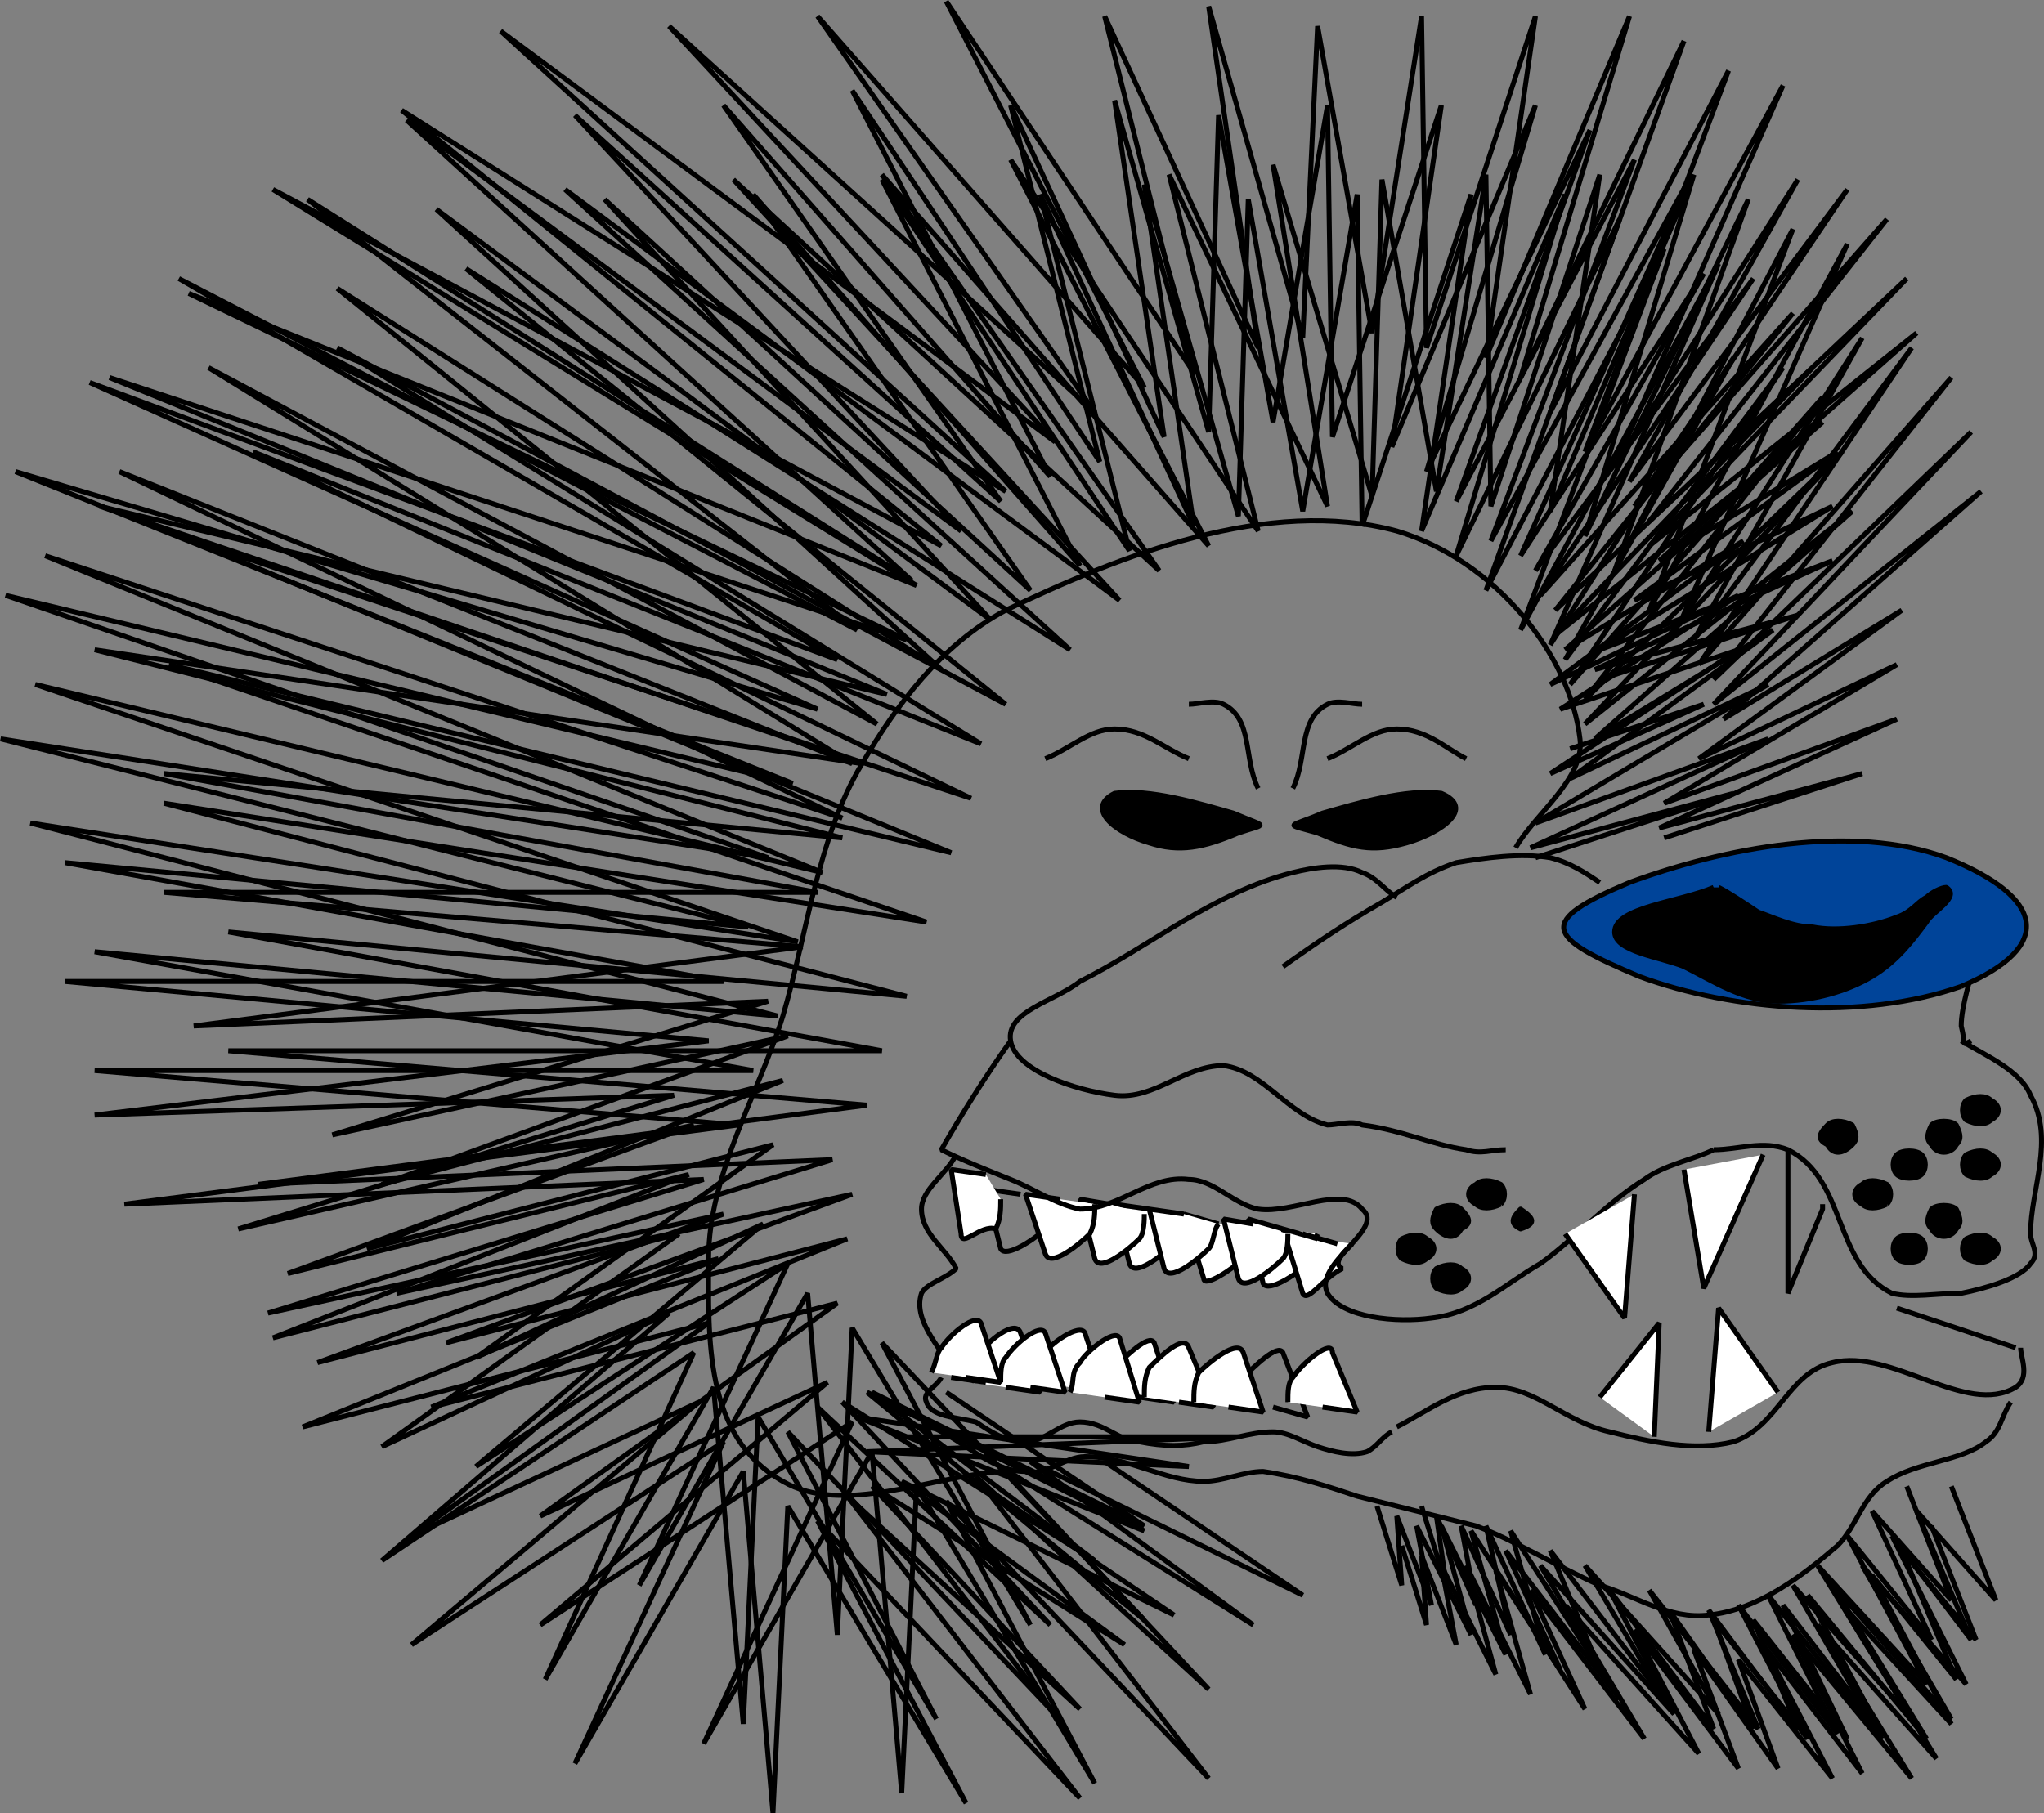 <svg xmlns="http://www.w3.org/2000/svg" width="412.843" height="366.321" version="1.2"><rect width="100%" height="100%" fill="#808080" stroke="none"/><g fill="none" fill-rule="evenodd" stroke="#000" stroke-linejoin="bevel" font-family="'Sans Serif'" font-size="12.5" font-weight="400"><path fill="#fff" d="M253.122 248.277c-1 2 0 4-2 6s-8 6-8 4l-4-13 7 2m-7-2c-1 2-1 4-2 6-2 2-8 7-9 4l-3-12 7 1" vector-effect="non-scaling-stroke"/><path fill="#fff" d="M266.122 249.277c-1 2-1 4-2 6-2 2-8 6-9 4l-3-13 7 2" vector-effect="non-scaling-stroke"/><path fill="#fff" d="M273.122 251.277c-2 2-4 4-2 5-4 2-7 7-8 5l-4-13 7 2" vector-effect="non-scaling-stroke"/><path fill="#fff" d="M260.122 249.277c0 1 0 4-1 5-2 2-8 7-9 4l-3-12 6 1m-7 0c-1 1-1 4-2 5-2 2-8 7-9 4l-3-12 7 1" vector-effect="non-scaling-stroke"/><path d="m270.122 251.277-7-2" vector-effect="non-scaling-stroke"/><path fill="#fff" d="M231.122 245.277c0 1 0 4-1 5-2 2-8 7-9 4l-3-12 6 1" vector-effect="non-scaling-stroke"/><path d="M213.122 242.277c-1 2-1 4-2 6-2 2-8 6-9 4l-3-12 7 1" vector-effect="non-scaling-stroke"/><path fill="#fff" d="M221.122 243.277c0 2 0 4-1 6-2 2-8 7-9 4l-4-12 7 1m-12 0c0 2 0 4-1 6-3-1-7 4-7 1l-2-13 7 1" vector-effect="non-scaling-stroke"/><path d="M398.122 210.277c-2 1-1 1-2-3 0-4 2-10 3-14m-76-15c-3-2-6-4-10-5-6-1-13 0-19 1-6 2-10 5-15 8-7 4-13 8-20 13" vector-effect="non-scaling-stroke"/><path d="M282.122 181.277c-2-1-4-4-7-5-4-2-10-1-14 0-16 4-29 15-43 22-5 4-15 6-14 12s13 10 21 11 14-6 22-6c8 1 13 10 21 12 2 0 5-1 7 0 8 1 14 4 21 5 3 1 5 0 8 0" vector-effect="non-scaling-stroke"/><path d="M346.122 232.277c-4 2-10 3-14 6-8 5-14 12-21 17-7 4-13 10-22 11-7 1-18 0-21-5-3-6 12-13 7-17-4-5-14 1-21 0-5-1-9-6-14-6-8-1-14 6-22 6-5-1-9-4-14-6s-10-4-14-6c4-7 9-15 14-22m142 22c5 0 10-2 15 0 12 6 9 23 21 29 4 1 9 0 14 0 5-1 12-3 14-6 2-2 0-4 0-6 0-9 5-19 0-28-2-5-9-8-14-11" vector-effect="non-scaling-stroke"/><path fill="#fff" d="m340.122 236.277 4 24 12-27m-40 16 12 17 2-25" vector-effect="non-scaling-stroke"/><path d="M361.122 232.277v29l7-17v-1m-175-10c-2 4-7 7-7 11 0 5 5 8 7 12-2 2-6 3-7 5-2 6 5 12 7 17" vector-effect="non-scaling-stroke"/><path fill="#049" d="M396.122 199.277c-20 7-46 5-65-2-19-8-21-11-2-19 19-7 45-12 64-5 20 8 22 18 3 26" vector-effect="non-scaling-stroke"/><path fill="#000" d="M347.122 179.277c2 1 5 3 8 5 3 1 7 3 11 3 5 1 12 0 17-2 3-1 4-3 6-4 1-1 3-2 4-2 3 2-3 5-4 7-3 4-6 8-11 11s-12 5-19 5-13-4-19-7c-5-2-14-3-14-7 0-5 13-6 20-9m-62-9c-7 2-11 1-18-2-7-2-6-1 1-4 7-2 17-5 24-4 7 3 0 8-7 10m-52 0c6 2 11 1 18-2 6-2 6-1-1-4-7-2-17-5-24-4-6 3 0 8 7 10" vector-effect="non-scaling-stroke"/><path d="M240.122 142.277c2 0 5-1 7 0 6 3 4 11 7 17m21-17c-2 0-5-1-7 0-6 3-4 11-7 17m7-6c5-2 9-6 14-6 6 0 10 4 14 6m-85 0c5-2 9-6 14-6 6 0 10 4 15 6" vector-effect="non-scaling-stroke"/><path fill="#000" d="M288.122 254.277c-1 1-3 1-5 0-1-1-1-3 0-4 2-1 4-1 5 0 2 1 2 3 0 4m19-6c0 2 0 2 0 0-2-1-2-2 0-4 0-1 0-1 0 0 3 2 3 3 0 4m-12 0c-1 2-3 2-5 0-1-1-1-2 0-4 2-1 4-1 5 0 2 2 2 3 0 4m0 12c-1 1-3 1-5 0-1-1-1-3 0-4 2-1 4-1 5 0 2 1 2 3 0 4m8-17c-2 1-4 1-5 0-2-1-2-3 0-4 1-1 3-1 5 0 1 1 1 3 0 4m92 5c-1 2-4 2-5 0-1-1-1-2 0-4 1-1 4-1 5 0 1 2 1 3 0 4m7-11c-1 1-3 1-5 0-1-1-1-3 0-4 2-1 4-1 5 0 2 1 2 3 0 4m-21 6c-2 1-4 1-5 0-2-1-2-3 0-4 1-1 3-1 5 0 1 1 1 3 0 4m7 11c-1 1-4 1-5 0s-1-3 0-4 4-1 5 0 1 3 0 4m14 0c-1 1-3 1-5 0-1-1-1-3 0-4 2-1 4-1 5 0 2 1 2 3 0 4m-28-23c-2 2-4 2-5 0-2-1-2-2 0-4 1-1 3-1 5 0 1 2 1 3 0 4m14 6c-1 1-4 1-5 0s-1-3 0-4 4-1 5 0 1 3 0 4m7-6c-1 2-4 2-5 0-1-1-1-2 0-4 1-1 4-1 5 0 1 2 1 3 0 4m7-5c-1 1-3 1-5 0-1-1-1-3 0-4 2-1 4-1 5 0 2 1 2 3 0 4" vector-effect="non-scaling-stroke"/><path d="M190.122 278.277c-1 2-4 3-3 5 1 3 6 3 10 4 3 2 6 4 10 4s7-4 11-4c5 0 8 4 12 4 5 1 9 1 13 0 5 0 9-2 14-2 3 0 6 2 9 3s7 2 10 1c2-1 3-3 5-4" vector-effect="non-scaling-stroke"/><path fill="#fff" d="M209.122 279.277c0-2 0-4 1-5 2-3 8-7 9-5l4 12-7-1m8 1c0-2 0-4 1-5 2-2 7-7 8-5l4 12-7-1" vector-effect="non-scaling-stroke"/><path fill="#fff" d="M196.122 279.277c1-2 0-4 2-6 1-2 7-7 8-4l4 12-7-1" vector-effect="non-scaling-stroke"/><path fill="#fff" d="M188.122 277.277c1-2 1-4 2-5 2-3 7-7 8-5l4 12-7-1m7 1c0-2 0-4 1-5 2-3 7-7 8-5l4 12-7-1m8 1c1-2 0-4 2-6 1-2 7-7 8-5l4 13-7-1" vector-effect="non-scaling-stroke"/><path d="m192.122 278.277 7 1" vector-effect="non-scaling-stroke"/><path fill="#fff" d="M231.122 282.277c0-2 0-4 1-6 2-2 7-7 8-4l5 12-7-1" vector-effect="non-scaling-stroke"/><path d="M250.122 283.277c0-1 0-4 1-5 2-2 7-7 8-5l5 13-7-2" vector-effect="non-scaling-stroke"/><path fill="#fff" d="M241.122 283.277c0-2 0-4 1-6 2-2 8-7 9-4l4 12-7-1m12-1c0-2 0-4 1-5 2-3 8-8 8-5l5 12-7-1" vector-effect="non-scaling-stroke"/><path d="M282.122 288.277c6-3 12-8 20-8s14 7 23 9c8 2 17 4 25 2 9-3 11-14 20-16 12-3 27 11 37 5 3-2 1-6 1-8" vector-effect="non-scaling-stroke"/><path fill="#fff" d="m359.122 281.277-12-17-2 25m-22-7 12-15-1 23" vector-effect="non-scaling-stroke"/><path d="m407.122 272.277-24-8m-195 24c7 3 12 9 19 9 4 1 8-3 12-3 9 0 16 5 24 5 4 0 8-2 12-2 7 1 13 3 19 5l24 6c8 3 16 8 25 12 7 2 14 7 22 6 10-1 19-8 26-14 4-4 5-10 10-13 6-4 15-4 20-8 3-2 3-5 5-8" vector-effect="non-scaling-stroke"/><path d="M306.122 171.277c4-7 14-14 13-22-2-17-17-36-37-42-26-7-56 5-79 16-13 7-22 19-29 31-9 15-11 34-16 51-5 16-15 32-15 49 0 16-1 36 15 45 12 7 30-1 44-2" vector-effect="non-scaling-stroke"/><path d="m310.122 173.277 40-13-41 11 48-22-47 17 47-28-40 19 41-30-36 22 52-46-54 43 52-55-52 50 48-61-51 58 43-64-44 59 34-61-37 58 34-77-40 74 29-77-36 69 27-75-33 68 22-73-29 68 10-68-22 67-1-67-11 64-11-63-2 64-19-67 10 69-31-67 18 72-50-75 40 78-66-75 56 80-86-79 78 85-112-83 102 93-122-77 109 88-135-72 130 80-148-59 146 70-161-53 157 64-159-38 154 52-155-24 151 39-138-13 133 24h-133l130 11-124 16 117-5-88 27 92-20-82 30 81-21-84 34 82-21-60 43 58-27-58 49 63-41-30 65 34-59 6 69 3-62 36 60-30-57 53 56-47-61 47 43-42-45 51 32-45-33 55 27-40-27" vector-effect="non-scaling-stroke"/><path d="m336.122 169.277 40-13-41 11 48-22-47 17 47-28-40 19 41-30-36 22 52-46-54 43 52-55-52 50 48-61-51 58 43-64-44 59 34-61-37 58 34-77-40 74 29-77-36 69 27-75-33 68 22-73-29 68 10-68-22 67-1-67-10 64-11-63-2 64-20-67 11 69-32-67 18 72-50-75 40 78-66-75 56 80-86-79 78 85-112-83 102 93-122-77 109 88-135-72 130 80-147-59 145 70-160-53 156 64-158-38 153 52-154-24 150 39-137-13 132 24h-132l129 11-123 16 116-5-88 27 92-20-82 30 81-21-84 34 82-21-60 43 58-27-58 49 63-41-30 65 34-59 6 69 3-62 36 60-30-57 53 56-47-61 47 43-42-45 51 32-45-33 55 27-40-27" vector-effect="non-scaling-stroke"/><path d="m317.122 151.277 27-9-31 14 38-25-36 12 36-23-38 18 39-29-36 22 52-46-54 43 52-54-52 49 48-60-51 57 43-64-44 59 34-60-37 57 34-76-40 73 29-77-36 69 27-75-33 69 22-74-29 69 10-69-22 67-1-67-11 64-11-62-2 64-19-67 10 68-31-67 18 72-50-75 40 78-66-75 56 80-86-78 78 84-112-83 102 93-122-77 111 87-137-71 133 77-151-56 147 66-162-48 157 63-159-38 154 53-155-24 151 38-138-13 133 24h-133l130 12-124 15 117-4-88 27 92-21-82 30 81-20-84 33 82-21-60 43 58-27-58 50 63-42-30 66 34-59 6 68 3-62 36 61-30-58 53 56-47-61 47 44-42-45 51 32-45-34 55 27-40-27" vector-effect="non-scaling-stroke"/><path d="m323.122 137.277 40-13-41 11 48-22-47 18 47-29-40 19 41-30-36 22 52-46-54 43 52-54-52 49 48-61-51 58 43-64-44 59 34-61-37 58 34-77-40 74 29-77-36 69 27-75-33 68 22-73-29 69 10-69-22 67-1-67-10 64-11-62-3 63-19-67 10 69-31-67 18 72-50-75 40 78-66-75 56 80-86-78 78 84-112-83 102 93-122-77 109 88-135-72 130 80-147-59 145 70-161-53 157 64-159-38 154 52-155-23 151 38-137-13 132 24h-132l129 11-123 16 116-5-88 27 92-20-82 30 81-21-84 34 82-21-60 43 58-27-58 49 63-41-30 65 34-59 6 69 3-62 36 60-30-57 53 56-56-46 56 28-58-23 67 10-65-3 75-3h-69m97 14 5 16-1-14 7 18-3-16 11 22-6-22 13 26-7-25 18 28-11-24 23 30-16-27 27 30-13-25 21 28-9-24 17 24-8-22 19 24-14-27 20 26-14-28 23 29-18-31 24 27-19-31 22 24-16-30 17 21-12-26 16 18-9-23" vector-effect="non-scaling-stroke"/><path d="m283.122 312.277 5 16-1-14 7 18-3-16 11 22-6-22 13 26-7-25 18 28-11-24 23 30-16-27 27 30-13-25 21 28-9-24 17 24-8-22 19 24-14-27 20 26-14-28 24 29-19-31 24 27-19-31 22 24-16-30 17 21-11-26 15 18-9-23" vector-effect="non-scaling-stroke"/><path d="m287.122 304.277 5 16-2-14 8 18-3-16 10 22-5-22 12 26-7-25 18 28-10-24 23 30-16-27 27 30-14-25 22 28-10-24 18 24-9-22 19 24-13-27 20 26-15-28 24 29-19-31 24 27-18-31 21 24-15-30 16 21-11-26 16 18-9-23" vector-effect="non-scaling-stroke"/></g></svg>
